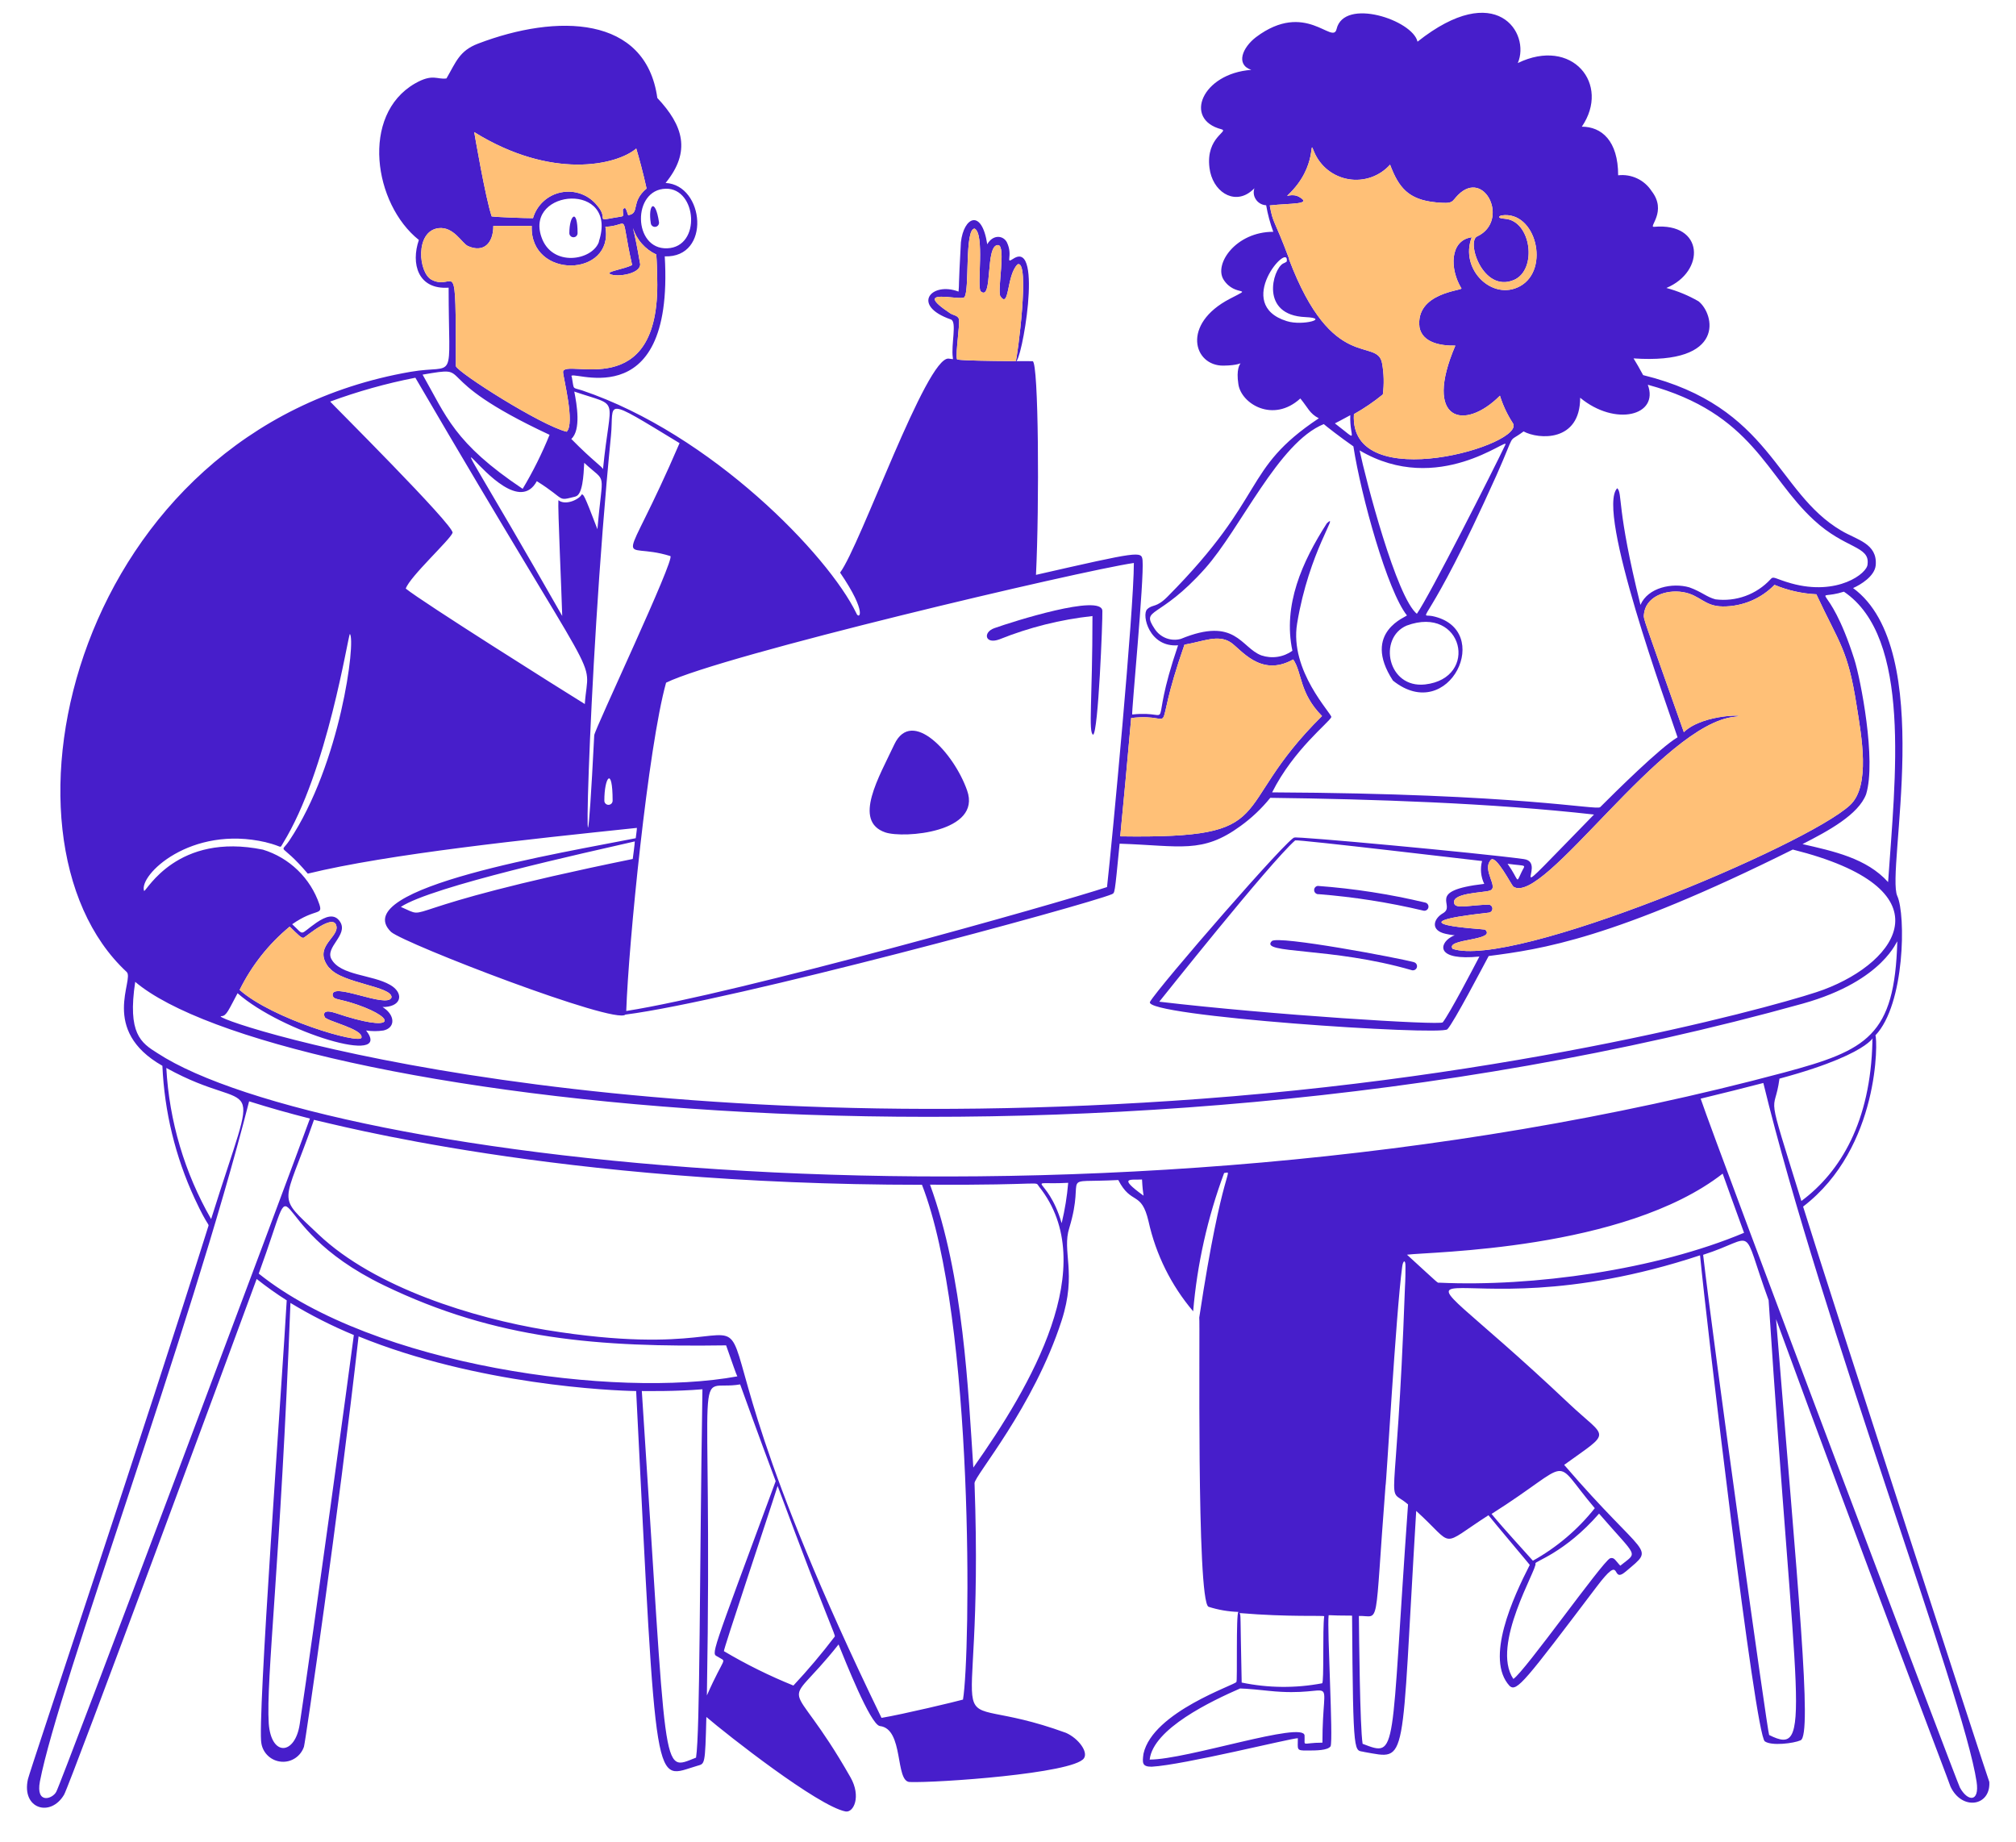 <svg width="58" height="53" viewBox="0 0 58 53" fill="none" xmlns="http://www.w3.org/2000/svg">
<path d="M37.972 7.936C38.468 8.207 39.012 7.788 38.741 7.841C38.519 7.872 38.293 7.837 38.091 7.74C38.189 7.366 38.244 6.983 38.257 6.596C38.162 5.661 37.797 7.823 37.972 7.936ZM39.398 8.358C39.101 8.655 38.732 8.872 39.038 8.839C39.448 8.798 39.725 8.391 39.576 8.177C39.457 8.254 39.535 8.219 39.398 8.358ZM39.053 6.32C38.964 6.427 39.053 6.668 39.074 6.775C39.081 6.804 39.098 6.83 39.122 6.847C39.147 6.864 39.177 6.871 39.207 6.867C39.236 6.863 39.263 6.848 39.282 6.825C39.301 6.801 39.311 6.772 39.309 6.742C39.276 6.475 39.211 6.136 39.053 6.32ZM37.396 6.867C37.297 6.184 37.099 6.478 37.116 6.591C37.14 7.048 37.428 7.099 37.396 6.867ZM38.875 5.848C40.503 6.005 38.822 5.304 38.732 5.824L38.875 5.848ZM28.608 18.07C28.269 18.189 28.337 18.548 28.756 18.391C29.613 18.047 30.512 17.822 31.43 17.722C31.43 20.135 31.308 21.07 31.448 21.136C31.599 21.076 31.724 17.841 31.715 17.571C31.689 17.072 29.14 17.88 28.608 18.07ZM25.732 21.409C25.295 22.345 24.523 23.622 25.471 23.946C26.002 24.124 28.254 23.946 27.823 22.737C27.443 21.656 26.237 20.354 25.732 21.409ZM40.681 27.68C40.28 27.565 36.763 26.902 36.59 27.072C36.216 27.449 38.293 27.235 40.616 27.909C40.631 27.914 40.647 27.915 40.662 27.913C40.678 27.911 40.693 27.907 40.706 27.899C40.72 27.891 40.732 27.881 40.742 27.869C40.752 27.857 40.759 27.843 40.763 27.828C40.767 27.812 40.769 27.797 40.767 27.781C40.765 27.766 40.76 27.751 40.753 27.737C40.745 27.724 40.735 27.711 40.723 27.702C40.71 27.692 40.696 27.685 40.681 27.68ZM41.011 25.966C39.993 25.723 38.957 25.562 37.913 25.485C37.881 25.489 37.852 25.505 37.833 25.53C37.813 25.555 37.805 25.587 37.809 25.619C37.812 25.65 37.829 25.679 37.854 25.698C37.879 25.718 37.911 25.727 37.942 25.723C38.954 25.803 39.958 25.961 40.946 26.195C40.976 26.204 41.009 26.2 41.036 26.185C41.064 26.169 41.084 26.144 41.093 26.113C41.101 26.083 41.098 26.05 41.082 26.023C41.067 25.995 41.041 25.975 41.011 25.966ZM17.865 8.943C17.488 8.985 17.372 8.878 17.34 8.961C17.259 9.511 18.697 8.92 17.865 8.943ZM16.617 6.706C16.617 5.967 16.38 6.187 16.38 6.706C16.38 6.738 16.392 6.768 16.415 6.79C16.437 6.813 16.467 6.825 16.499 6.825C16.53 6.825 16.561 6.813 16.583 6.79C16.605 6.768 16.617 6.738 16.617 6.706ZM18.724 6.427C18.729 6.458 18.746 6.486 18.772 6.504C18.797 6.523 18.829 6.53 18.86 6.525C18.892 6.52 18.919 6.503 18.938 6.477C18.956 6.452 18.964 6.42 18.959 6.389C18.849 5.673 18.638 5.886 18.724 6.427Z" fill="#471ECB"/>
<path d="M51.875 34.71C54.094 33.01 54.02 29.885 53.955 29.784C54.807 28.893 54.831 26.308 54.585 25.776C54.252 25.054 55.737 18.691 53.313 16.917C53.527 16.822 53.934 16.579 53.964 16.261C54.017 15.634 53.426 15.533 52.974 15.265C51.088 14.157 50.969 11.7 47.273 10.791C47.137 10.539 47.107 10.494 46.997 10.31C49.671 10.494 49.326 9.03 48.866 8.667C48.576 8.5 48.265 8.371 47.942 8.284C49.068 7.812 49.035 6.395 47.585 6.525C47.413 6.54 47.972 6.083 47.517 5.497C47.415 5.34 47.271 5.213 47.101 5.133C46.931 5.053 46.741 5.021 46.554 5.043C46.554 4.048 46.076 3.644 45.509 3.644C46.344 2.42 45.23 1.056 43.667 1.814C44.038 0.952 43.049 -0.599 40.782 1.199C40.64 0.575 38.667 -0.076 38.453 0.836C38.343 1.303 37.562 -0.002 36.136 1.068C35.747 1.365 35.542 1.855 35.999 2.01C34.582 2.114 34.038 3.433 35.138 3.718C35.375 3.78 34.686 3.941 34.796 4.826C34.879 5.503 35.479 5.893 35.969 5.521C36.133 5.399 36.085 5.373 36.071 5.5C36.066 5.55 36.072 5.601 36.088 5.649C36.104 5.696 36.13 5.74 36.163 5.778C36.196 5.816 36.237 5.846 36.282 5.868C36.328 5.89 36.377 5.902 36.427 5.904C36.472 6.165 36.541 6.42 36.632 6.668C35.556 6.668 34.918 7.595 35.203 8.046C35.533 8.563 36.112 8.219 35.387 8.593C33.982 9.321 34.336 10.527 35.197 10.518C36.059 10.509 35.494 10.191 35.628 11.053C35.711 11.62 36.632 12.176 37.41 11.463C37.63 11.727 37.675 11.897 37.942 12.033C35.711 13.519 36.489 14.241 33.596 17.158C33.26 17.5 33.162 17.372 33.002 17.529C32.841 17.687 33.061 18.631 33.893 18.563C32.981 21.237 33.893 20.414 32.574 20.554C32.544 20.554 32.921 16.653 32.871 16.115C32.841 15.851 32.788 15.857 29.805 16.537C29.903 14.546 29.882 10.432 29.71 10.39C29.68 10.39 27.532 10.39 27.532 10.334C27.485 10.144 27.624 9.327 27.586 9.172C27.55 9.071 27.431 9.074 27.336 9.012C26.183 8.245 27.633 8.664 27.743 8.551C27.904 8.373 27.743 6.576 28.04 6.576C28.337 6.733 28.1 8.236 28.213 8.379C28.578 8.7 28.328 7.004 28.724 7.051C28.941 7.093 28.694 8.317 28.777 8.519C29.047 8.905 28.952 7.925 29.273 7.607C29.648 7.425 29.264 10.329 29.223 10.389C29.374 10.508 30.031 6.876 29.157 7.44C28.902 7.607 29.157 7.369 28.97 6.974C28.866 6.769 28.569 6.736 28.403 7.027C28.245 5.988 27.725 6.24 27.645 6.971C27.568 8.349 27.601 8.141 27.577 8.388C26.79 8.091 26.201 8.789 27.357 9.19C27.538 9.253 27.357 9.912 27.413 10.289C27.413 10.352 27.446 10.331 27.292 10.316C26.656 10.251 24.755 15.69 24.169 16.472C24.98 17.66 24.71 17.835 24.636 17.639C23.831 15.976 20.477 12.491 16.748 11.231C16.451 11.136 16.522 11.231 16.451 10.845C16.234 10.527 19.404 12.158 19.125 7.375C20.465 7.42 20.269 5.322 19.149 5.263C19.888 4.357 19.657 3.611 18.911 2.818C18.581 0.441 16.026 0.388 13.754 1.255C13.216 1.46 13.121 1.781 12.845 2.256C12.577 2.298 12.455 2.105 11.938 2.402C10.367 3.308 10.75 5.869 12.051 6.903C11.817 7.583 12.022 8.338 12.907 8.275C12.907 11.121 13.165 10.462 11.811 10.696C2.155 12.369 -0.542 24.074 3.644 27.96C3.876 28.177 2.86 29.63 4.672 30.66C4.73 31.98 5.045 33.276 5.599 34.475C6.012 35.366 6.026 35.173 5.985 35.304C4.22 40.919 0.857 50.942 0.804 51.18C0.611 52.038 1.454 52.288 1.843 51.629C2.016 51.331 6.772 38.468 7.384 36.792C7.661 37.012 7.95 37.218 8.249 37.407C8.121 39.692 7.39 49.587 7.521 50.158C7.545 50.297 7.615 50.423 7.72 50.518C7.824 50.612 7.957 50.669 8.098 50.679C8.239 50.69 8.379 50.653 8.496 50.574C8.613 50.496 8.7 50.381 8.745 50.247C8.789 50.099 9.74 43.56 10.316 38.444C13.733 39.837 17.604 40.007 18.302 40.016C18.896 51.872 18.807 51.159 20.061 50.797C20.28 50.731 20.286 50.797 20.322 49.392C20.916 49.902 23.531 51.955 24.324 52.11C24.561 52.154 24.781 51.679 24.469 51.129C22.657 47.942 22.458 49.412 24.125 47.306C24.312 47.761 25.037 49.608 25.313 49.653C26.011 49.73 25.744 51.248 26.172 51.263C26.932 51.293 30.875 51.02 31.183 50.583C31.314 50.401 31.032 50.012 30.669 49.849C26.736 48.414 28.337 51.088 28.037 42.666C28.037 42.452 29.734 40.488 30.542 37.992C30.99 36.605 30.542 36.005 30.765 35.319C31.255 33.7 30.387 34.038 32.173 33.946C32.553 34.683 32.835 34.243 33.043 35.134C33.254 36.089 33.694 36.977 34.327 37.722C34.442 36.362 34.742 35.024 35.218 33.744C35.515 33.717 35.179 33.429 34.502 37.903C34.529 37.933 34.416 46.055 34.769 46.222C35.047 46.311 35.336 46.361 35.628 46.37C35.556 46.427 35.604 48.384 35.571 48.384C35.571 48.459 33.165 49.24 32.898 50.449C32.862 50.714 32.856 50.823 33.132 50.823C34.05 50.773 37.137 50.003 37.339 50.003C37.339 50.333 37.288 50.36 37.6 50.357C37.865 50.357 38.195 50.357 38.281 50.235C38.361 50.036 38.177 46.848 38.224 46.477C38.224 46.447 38.174 46.477 38.899 46.477C38.928 50.716 38.961 50.315 39.258 50.401C40.527 50.618 40.295 50.898 40.744 43.465C41.89 44.504 41.379 44.516 42.823 43.589C43.019 43.836 44.011 45.01 44.011 45.018C43.536 45.945 42.71 47.728 43.435 48.503C43.64 48.678 43.881 48.358 45.922 45.663C46.724 44.599 46.305 45.61 46.783 45.2C47.648 44.46 47.377 44.903 45.001 42.14C46.394 41.133 46.243 41.418 45.14 40.378C39.133 34.695 41.302 38.628 48.91 36.112C49.095 38.025 50.491 49.888 50.773 50.093C50.966 50.232 51.605 50.152 51.804 50.063C52.146 49.908 51.721 45.654 51.097 37.948C53.607 44.804 56.115 51.364 56.115 51.394C56.447 52.098 57.276 51.958 57.232 51.26C57.223 51.272 52.728 37.461 51.875 34.71ZM46.617 45.042C46.477 44.897 46.445 44.787 46.32 44.828C46.085 44.947 43.86 48.096 43.539 48.298C42.88 47.324 44.243 45.114 44.175 44.977C44.133 44.92 45.013 44.68 46.005 43.542C47.14 44.855 47.122 44.626 46.614 45.042H46.617ZM45.883 43.384C45.394 44.001 44.788 44.514 44.101 44.897C43.209 43.91 43.088 43.765 42.912 43.551C45.357 42.003 44.591 41.869 45.88 43.384H45.883ZM53.869 29.965C53.818 32.25 52.96 33.708 51.825 34.549C50.758 31.112 51.044 32.155 51.195 31.029C54.166 30.23 53.872 29.635 53.866 29.965H53.869ZM54.323 25.378C53.702 24.686 52.746 24.487 51.858 24.282C52.597 23.905 53.468 23.435 53.688 22.847C53.985 21.873 53.53 19.529 53.346 18.958C52.582 16.567 52.083 17.327 53.049 17.021C55.004 18.34 54.525 22.39 54.32 25.378H54.323ZM42.704 25.426C40.975 25.625 41.911 26.038 41.516 26.27C41.237 26.43 41.142 26.766 41.593 26.864C41.926 26.938 41.89 26.864 41.736 26.962C41.403 27.161 41.317 27.642 42.562 27.517C42.419 27.791 41.703 29.166 41.507 29.41C41.436 29.499 36.567 29.196 33.352 28.816C33.379 28.786 36.504 24.849 37.262 24.175C37.333 24.142 42.609 24.769 42.639 24.769C42.58 24.988 42.602 25.221 42.701 25.426H42.704ZM41.792 27.294C41.569 26.997 43.067 27.066 42.728 26.742C42.698 26.724 39.84 26.584 42.847 26.252C42.874 26.245 42.898 26.23 42.915 26.207C42.931 26.184 42.939 26.156 42.937 26.128C42.934 26.1 42.922 26.074 42.901 26.055C42.881 26.035 42.854 26.024 42.826 26.023C42.291 26.038 41.959 26.136 41.852 26.023C41.676 25.681 42.684 25.684 42.853 25.622C43.15 25.542 42.612 25.028 42.897 24.731C43.046 24.597 43.477 25.45 43.539 25.506C44.404 26.079 47.823 20.815 49.912 20.619C50.428 20.568 49.02 20.506 48.444 21.062C47.256 17.699 47.285 17.817 47.294 17.687C47.333 17.17 47.915 16.95 48.417 17.033C48.919 17.116 49.026 17.443 49.567 17.446C49.844 17.448 50.118 17.393 50.373 17.287C50.628 17.18 50.859 17.023 51.052 16.825C51.435 16.985 51.842 17.076 52.256 17.096C52.927 18.533 53.162 18.673 53.417 20.31C53.551 21.163 53.824 22.606 53.224 23.162C51.962 24.332 43.501 27.88 41.789 27.294H41.792ZM43.376 24.849C43.97 24.927 43.881 24.849 43.765 25.108C43.608 25.438 43.717 25.334 43.373 24.849H43.376ZM37.021 9.238C35.467 8.756 37.092 6.932 37.021 7.512C37.021 7.541 36.935 7.568 36.911 7.583C36.614 7.752 36.24 9.068 37.559 9.122C38.272 9.154 37.482 9.383 37.021 9.238ZM37.092 7.455C36.647 6.267 36.629 6.454 36.531 5.91C37.125 5.842 37.767 5.89 37.381 5.667C37.17 5.545 36.962 5.688 37.057 5.607C37.948 4.761 37.63 3.911 37.808 4.371C37.894 4.575 38.03 4.754 38.203 4.891C38.377 5.028 38.582 5.119 38.8 5.155C39.017 5.192 39.241 5.172 39.45 5.099C39.658 5.026 39.845 4.901 39.992 4.737C40.242 5.399 40.521 5.744 41.308 5.821C41.834 5.872 41.751 5.806 41.95 5.607C42.713 4.844 43.435 6.35 42.508 6.796C42.17 6.914 42.654 8.441 43.56 8.052C44.237 7.755 44.053 6.35 43.298 6.294C43.019 6.273 43.162 6.201 43.206 6.196C44.187 6.056 44.603 7.749 43.735 8.231C42.939 8.673 41.985 7.749 42.342 6.825C41.703 6.912 41.706 7.746 42.045 8.296C42.086 8.361 40.711 8.415 40.839 9.419C40.925 9.853 41.433 9.951 41.87 9.942C40.94 12.111 42.125 12.414 43.153 11.383C43.238 11.656 43.36 11.917 43.515 12.158C44 12.773 38.801 14.309 38.952 11.914C39.245 11.749 39.523 11.56 39.784 11.347C39.823 11.051 39.816 10.75 39.763 10.456C39.63 9.68 38.337 10.777 37.081 7.449L37.092 7.455ZM40.773 17.666C40.179 17.208 39.288 13.78 39.116 12.957C41.382 14.294 43.426 12.538 43.31 12.791C42.963 13.522 41.124 17.146 40.761 17.66L40.773 17.666ZM41.002 19.689C39.918 19.811 39.638 18.352 40.47 17.996C42.092 17.396 42.568 19.508 41.002 19.689ZM38.4 12.182C38.4 12.182 38.667 12.045 38.848 11.944C38.819 12.618 39.136 12.74 38.4 12.176V12.182ZM33.218 18.088C32.814 17.476 33.343 17.841 34.665 16.359C35.696 15.206 36.775 12.731 38.085 12.2C38.159 12.265 38.557 12.577 38.937 12.841C39.16 14.282 39.918 17 40.476 17.702C40.503 17.734 39.154 18.168 40.075 19.579C41.691 20.874 43.016 18.094 41.204 17.722C40.779 17.639 41.014 18.215 43.052 13.676C43.646 12.339 43.334 12.785 43.833 12.411C44.264 12.645 45.461 12.725 45.461 11.442C46.471 12.277 47.74 11.959 47.407 11.068C50.437 11.891 50.803 13.694 52.19 14.965C53.081 15.791 53.8 15.702 53.729 16.231C53.729 16.489 52.868 17.155 51.531 16.781C51.073 16.653 51.023 16.558 50.937 16.665C50.738 16.88 50.49 17.045 50.215 17.145C49.939 17.245 49.644 17.278 49.353 17.241C49.101 17.176 48.958 17.024 48.601 16.896C48.117 16.757 47.413 16.896 47.196 17.401C46.495 14.579 46.688 14.205 46.528 14.044C45.904 14.68 47.98 20.349 48.263 21.21C47.758 21.507 46.451 22.805 46.038 23.218C45.934 23.322 43.774 22.829 36.599 22.794C37.217 21.561 38.248 20.776 38.302 20.628C38.319 20.53 37.092 19.297 37.318 17.936C37.66 15.857 38.551 14.71 38.174 15.052C37.461 16.163 36.905 17.407 37.182 18.721C37.054 18.812 36.907 18.872 36.752 18.895C36.597 18.918 36.439 18.904 36.29 18.854C35.696 18.631 35.553 17.728 33.973 18.379C33.833 18.418 33.684 18.41 33.548 18.358C33.412 18.305 33.297 18.211 33.218 18.088ZM34.077 18.545C34.618 18.453 35.034 18.248 35.393 18.471C35.69 18.655 36.255 19.505 37.205 18.97C37.467 19.353 37.375 19.933 38.034 20.598C35.257 23.343 36.944 24.128 32.229 24.059C32.3 23.331 32.464 21.59 32.544 20.655C34 20.482 33.058 21.454 34.077 18.545ZM32.621 16.195C32.621 17.556 32 24.166 31.849 25.518C30.444 25.987 21.216 28.581 18.017 29.083C18.082 27.161 18.646 21.492 19.163 19.639C20.756 18.854 31.079 16.421 32.621 16.195ZM11.528 26.091C12.42 25.497 16.894 24.52 18.263 24.205C18.263 24.276 18.213 24.639 18.204 24.71C11.035 26.174 12.47 26.498 11.537 26.091H11.528ZM19.55 12.749C17.856 16.686 17.767 15.524 19.285 15.996C19.443 16.047 17.105 20.987 17.096 21.151C16.736 28.251 16.876 19.63 17.577 12.535C17.675 11.558 17.283 11.371 19.553 12.749H19.55ZM17.625 23.034C17.625 23.066 17.612 23.096 17.59 23.118C17.567 23.14 17.537 23.153 17.506 23.153C17.474 23.153 17.444 23.14 17.422 23.118C17.399 23.096 17.387 23.066 17.387 23.034C17.384 22.363 17.625 22.012 17.625 23.034ZM16.522 11.264C17.88 11.73 17.559 11.326 17.348 13.501C17.348 13.438 17.072 13.275 16.436 12.627C16.721 12.369 16.597 11.641 16.522 11.264ZM16.558 14.282C16.76 14.232 16.79 13.688 16.808 13.314C17.479 13.938 17.336 13.474 17.188 15.224C16.79 14.181 16.793 14.243 16.739 14.22C16.665 14.368 16.27 14.553 16.065 14.389C16.044 14.6 16.157 17.033 16.175 17.719C11.318 9.196 14.508 15.566 15.444 13.842C16.308 14.383 16.003 14.422 16.564 14.282H16.558ZM19.157 5.429C20.049 5.411 20.185 7.105 19.196 7.143C18.207 7.182 18.183 5.447 19.157 5.429ZM18.305 4.273C18.376 4.508 18.507 4.986 18.602 5.423C18.13 5.818 18.424 6.136 18.073 6.19C18.008 6.023 18.008 5.928 17.919 6.023C17.919 6.27 17.999 6.201 17.666 6.264C17.105 6.365 17.524 6.305 17.182 5.913C17.061 5.761 16.901 5.645 16.718 5.578C16.536 5.511 16.338 5.495 16.148 5.533C15.957 5.57 15.78 5.659 15.637 5.79C15.493 5.921 15.389 6.089 15.334 6.276C15.076 6.276 14.276 6.246 14.146 6.225C13.967 5.699 13.647 3.825 13.644 3.801C15.869 5.18 17.738 4.755 18.305 4.273ZM17.235 6.947C17.051 7.5 15.872 7.699 15.575 6.813C15.102 5.429 17.803 5.218 17.229 6.947H17.235ZM12.42 8.049C12.034 7.85 11.935 6.653 12.613 6.564C13.053 6.51 13.287 6.998 13.462 7.078C13.914 7.28 14.193 6.998 14.193 6.499H15.298C15.236 8.043 17.675 7.984 17.417 6.525C18.159 6.493 17.824 6.017 18.186 7.625C17.948 7.74 17.544 7.794 17.526 7.859C17.61 7.99 18.418 7.916 18.418 7.601C18.326 7.063 18.257 6.739 18.21 6.561C18.263 6.727 18.35 6.881 18.466 7.011C18.581 7.142 18.723 7.248 18.881 7.321C18.898 7.544 18.902 7.712 18.907 7.999C18.908 8.008 18.908 8.017 18.908 8.026C19 11.656 16.234 10.277 16.199 10.699C16.199 10.848 16.552 12.185 16.302 12.419C15.566 12.241 13.189 10.729 13.115 10.533C13.112 7.119 13.106 8.4 12.42 8.049ZM15.812 12.506C15.594 13.044 15.335 13.564 15.037 14.062C13.061 12.74 12.836 11.965 12.158 10.777C13.754 10.503 12.155 10.803 15.812 12.509V12.506ZM11.95 10.866C17.5 20.372 16.932 18.712 16.825 20.253C16.095 19.802 12.158 17.324 11.674 16.932C11.79 16.587 12.954 15.524 13.02 15.328C13.085 15.132 9.487 11.555 9.499 11.552C10.292 11.26 11.107 11.031 11.935 10.869L11.95 10.866ZM7.663 24.234C8.148 24.35 8.035 24.43 8.139 24.261C9.425 22.182 10.01 18.284 10.067 18.236C10.239 18.447 9.799 21.968 8.326 24.178C8.047 24.597 8.044 24.178 8.855 25.132C11.175 24.564 15.188 24.145 18.323 23.816C18.323 23.893 18.299 24.018 18.29 24.113C16.255 24.52 9.945 25.539 11.252 26.81C11.662 27.158 17.699 29.484 17.993 29.187C21.056 28.795 31.243 26.035 31.991 25.723C32.072 25.669 32.063 25.794 32.211 24.27C33.97 24.329 34.588 24.567 35.69 23.762C36.01 23.531 36.298 23.258 36.546 22.951C39.472 22.987 42.942 23.102 45.859 23.432C42.93 26.43 44.612 24.817 43.839 24.713C42.541 24.535 37.211 24.044 37.244 24.095C37.161 23.979 33.311 28.411 33.085 28.821C32.859 29.231 41.457 29.802 41.641 29.609C41.825 29.416 42.672 27.791 42.829 27.502C44.338 27.306 46.394 27.021 51.578 24.439C56.064 25.562 54.647 27.651 52.469 28.468C51.709 28.765 44.41 30.874 34.573 31.608C16.588 32.948 5.789 29.231 6.371 29.231C6.517 29.231 6.582 29.041 6.835 28.572C8.106 29.692 11.332 30.678 10.533 29.644C10.699 29.669 10.867 29.669 11.032 29.644C11.347 29.573 11.368 29.273 11.116 29.05C10.988 28.94 10.97 28.976 11.083 28.967C11.576 28.931 11.606 28.548 11.222 28.331C10.706 28.034 9.796 28.067 9.535 27.591C9.345 27.247 10.022 26.899 9.788 26.522C9.624 26.261 9.363 26.367 9.107 26.54C8.59 26.899 8.777 26.929 8.406 26.587C9.083 26.115 9.297 26.347 9.187 26.011C9.06 25.64 8.847 25.304 8.565 25.032C8.283 24.759 7.94 24.557 7.565 24.442C5.097 23.937 4.223 25.631 4.146 25.631C3.98 25.182 5.483 23.724 7.649 24.229L7.663 24.234ZM9.482 27.847C9.835 28.29 11.291 28.373 11.264 28.694C11.139 29.032 9.496 28.206 9.571 28.643C9.618 28.774 9.713 28.706 10.296 28.908C11.439 29.309 11.377 29.724 9.654 29.142C9.336 29.035 9.291 29.142 9.342 29.258C9.392 29.374 10.459 29.603 10.399 29.852C10.337 30.045 7.842 29.317 6.894 28.477C7.24 27.775 7.731 27.154 8.335 26.656C8.575 26.89 8.676 26.997 8.736 26.977C8.795 26.956 9.651 26.207 9.684 26.679C9.689 27 9.003 27.265 9.467 27.841L9.482 27.847ZM4.799 30.729C7.417 32.175 7.509 30.494 6.074 35.069C5.311 33.741 4.869 32.252 4.785 30.723L4.799 30.729ZM1.618 51.545C1.511 51.753 1.024 51.911 1.148 51.248C1.692 48.438 5.435 38.474 7.167 31.682C7.821 31.887 8.261 32.009 8.917 32.178C8.427 33.542 1.74 51.358 1.618 51.545ZM8.623 49.599C8.489 50.491 7.803 50.541 7.732 49.582C7.649 48.307 8.07 44.971 8.356 37.481C8.94 37.835 9.549 38.143 10.18 38.405C10.064 39.311 9.015 46.994 8.623 49.599ZM20.025 50.562C19.003 50.954 19.211 51.334 18.465 40.016C18.605 40.016 19.455 40.03 20.209 39.965C20.123 45.399 20.141 49.813 20.025 50.562ZM7.444 36.638C8.748 33.073 7.351 35.185 11.035 36.97C14.303 38.554 17.25 38.753 20.89 38.702C21.062 39.19 21.187 39.555 21.213 39.594C17.726 40.235 10.759 39.297 7.444 36.638ZM20.337 48.773C20.512 38.497 19.897 40.066 21.294 39.825C21.849 41.361 22.122 42.089 22.316 42.609C20.396 47.805 20.462 47.547 20.652 47.66C20.922 47.838 20.86 47.588 20.337 48.773ZM24.015 47.08C23.643 47.569 23.246 48.039 22.826 48.488C22.136 48.209 21.468 47.879 20.827 47.499C20.8 47.481 22.099 43.616 22.372 42.746C23.849 46.724 24.047 47.039 24.015 47.08ZM27.705 48.892C27.556 48.937 25.958 49.32 25.361 49.418C17.963 34.175 24.698 39.718 15.714 38.26C13.635 37.918 10.786 37.048 9.164 35.512C7.916 34.323 8.148 34.769 9.033 32.214C9.508 32.309 16.02 34.083 26.525 34.083C28.043 37.977 27.922 47.615 27.705 48.892ZM28.002 42.214C27.856 40.03 27.725 36.727 26.757 34.08C30.159 34.098 29.755 33.961 29.894 34.136C31.703 36.403 29.645 39.891 28.005 42.214H28.002ZM30.542 35.182C30.123 33.753 29.401 34.098 30.732 34.026C30.699 34.416 30.636 34.802 30.545 35.182H30.542ZM32.886 34.386C32.143 33.848 32.538 33.949 32.856 33.931C32.88 34.407 32.921 34.41 32.889 34.386H32.886ZM38.043 50.131C37.428 50.131 37.547 50.274 37.532 49.926C37.511 49.495 34.154 50.618 33.076 50.618C33.177 49.727 34.858 48.931 35.678 48.572C35.678 48.572 35.865 48.572 36.498 48.64C38.548 48.857 38.046 47.948 38.046 50.131H38.043ZM35.666 46.403C37.063 46.522 38.1 46.465 38.097 46.495C38.046 46.866 38.097 48.411 38.037 48.423C37.272 48.568 36.486 48.561 35.723 48.402C35.678 46.293 35.702 46.528 35.666 46.403ZM4.529 30.295C4.054 29.998 3.665 29.733 3.89 28.245C7.818 31.572 30.925 34.701 51.861 28.872C54.237 28.209 54.588 26.991 54.585 27.089C54.508 29.796 53.717 30.212 51.335 30.851C31.472 36.165 9.268 33.391 4.529 30.295ZM39.202 50.164C39.124 49.668 39.101 47.068 39.095 46.486C39.719 46.468 39.532 46.985 39.861 42.743C39.882 42.761 40.158 37.793 40.34 36.445C40.363 36.257 40.441 36.213 40.435 36.445C40.435 36.593 40.435 36.789 40.42 37.039C40.173 43.94 39.826 42.683 40.509 43.278C39.992 50.532 40.23 50.556 39.202 50.164ZM41.412 36.899C41.341 36.899 41.462 36.991 40.479 36.094C41.118 36.008 46.718 35.975 49.561 33.762C49.802 34.436 49.745 34.279 50.176 35.464C47.642 36.531 44.083 37.024 41.412 36.899ZM50.898 49.911C50.853 49.858 49.291 38.649 48.999 36.097C50.586 35.592 50.063 35.158 50.883 37.404C51.658 49.305 52.172 50.55 50.898 49.911ZM56.385 51.42C56.311 51.29 49.398 33.001 48.928 31.605C49.522 31.462 50.28 31.272 50.731 31.154C52.389 37.986 56.492 48.762 56.866 51.254C56.958 51.86 56.605 51.828 56.385 51.42Z" fill="#471ECB"/>
<path d="M12.42 8.049C12.034 7.85 11.935 6.653 12.613 6.564C13.053 6.51 13.287 6.998 13.462 7.078C13.914 7.28 14.193 6.998 14.193 6.499H15.298C15.236 8.043 17.675 7.984 17.417 6.525C18.159 6.493 17.824 6.017 18.186 7.625C17.948 7.74 17.544 7.794 17.526 7.859C17.61 7.99 18.418 7.916 18.418 7.601C18.326 7.063 18.257 6.739 18.21 6.561C18.263 6.727 18.35 6.881 18.466 7.011C18.581 7.142 18.723 7.248 18.881 7.321C18.898 7.544 18.902 7.712 18.907 7.999L18.908 8.026C19 11.656 16.234 10.277 16.199 10.699C16.199 10.848 16.552 12.185 16.302 12.419C15.566 12.241 13.189 10.729 13.115 10.533C13.112 7.119 13.106 8.4 12.42 8.049Z" fill="#FFC077"/>
<path d="M18.305 4.273C18.376 4.508 18.507 4.986 18.602 5.423C18.13 5.818 18.424 6.136 18.073 6.19C18.008 6.023 18.008 5.928 17.919 6.023C17.919 6.27 17.999 6.201 17.666 6.264C17.105 6.365 17.524 6.305 17.182 5.913C17.061 5.761 16.901 5.645 16.718 5.578C16.536 5.511 16.338 5.495 16.148 5.533C15.957 5.57 15.78 5.659 15.637 5.79C15.493 5.921 15.389 6.089 15.334 6.276C15.076 6.276 14.276 6.246 14.146 6.225C13.967 5.699 13.647 3.825 13.644 3.801C15.869 5.18 17.738 4.755 18.305 4.273Z" fill="#FFC077"/>
<path d="M37.092 7.455C36.647 6.267 36.629 6.454 36.531 5.91C37.125 5.842 37.767 5.89 37.381 5.667C37.17 5.545 36.962 5.688 37.057 5.607C37.948 4.761 37.63 3.911 37.808 4.371C37.894 4.575 38.03 4.754 38.203 4.891C38.377 5.028 38.582 5.119 38.8 5.155C39.017 5.192 39.241 5.172 39.45 5.099C39.658 5.026 39.845 4.901 39.992 4.737C40.242 5.399 40.521 5.744 41.308 5.821C41.834 5.872 41.751 5.806 41.95 5.607C42.713 4.844 43.435 6.35 42.508 6.796C42.17 6.914 42.654 8.441 43.56 8.052C44.237 7.755 44.053 6.35 43.298 6.294C43.019 6.273 43.162 6.201 43.206 6.196C44.187 6.056 44.603 7.749 43.735 8.231C42.939 8.673 41.985 7.749 42.342 6.825C41.703 6.912 41.706 7.746 42.045 8.296C42.086 8.361 40.711 8.415 40.839 9.419C40.925 9.853 41.433 9.951 41.87 9.942C40.94 12.111 42.125 12.414 43.153 11.383C43.238 11.656 43.36 11.917 43.515 12.158C44 12.773 38.801 14.309 38.952 11.914C39.245 11.749 39.523 11.56 39.784 11.347C39.823 11.051 39.816 10.75 39.763 10.456C39.63 9.68 38.337 10.777 37.081 7.449L37.092 7.455Z" fill="#FFC077"/>
<path d="M41.792 27.294C41.569 26.997 43.067 27.066 42.728 26.742C42.698 26.724 39.84 26.584 42.847 26.252C42.874 26.245 42.898 26.23 42.915 26.207C42.931 26.184 42.939 26.156 42.937 26.128C42.934 26.1 42.922 26.074 42.901 26.055C42.881 26.035 42.854 26.024 42.826 26.023C42.291 26.038 41.959 26.136 41.852 26.023C41.676 25.681 42.684 25.684 42.853 25.622C43.15 25.542 42.612 25.028 42.897 24.731C43.046 24.597 43.477 25.45 43.539 25.506C44.404 26.079 47.823 20.815 49.912 20.619C50.428 20.568 49.02 20.506 48.444 21.062C47.256 17.699 47.285 17.817 47.294 17.687C47.333 17.17 47.915 16.95 48.417 17.033C48.919 17.116 49.026 17.443 49.567 17.446C49.844 17.448 50.118 17.393 50.373 17.287C50.628 17.18 50.859 17.023 51.052 16.825C51.435 16.985 51.842 17.076 52.256 17.096C52.927 18.533 53.162 18.673 53.417 20.31C53.551 21.163 53.824 22.606 53.224 23.162C51.962 24.332 43.501 27.88 41.789 27.294H41.792Z" fill="#FFC077"/>
<path d="M34.077 18.545C34.618 18.453 35.034 18.248 35.393 18.471C35.69 18.655 36.255 19.505 37.205 18.97C37.467 19.353 37.375 19.933 38.034 20.598C35.257 23.343 36.944 24.128 32.229 24.059C32.3 23.331 32.464 21.59 32.544 20.655C34 20.482 33.058 21.454 34.077 18.545Z" fill="#FFC077"/>
<path d="M9.482 27.847C9.835 28.29 11.291 28.373 11.264 28.694C11.139 29.032 9.496 28.206 9.571 28.643C9.618 28.774 9.713 28.706 10.296 28.908C11.439 29.309 11.377 29.724 9.654 29.142C9.336 29.035 9.291 29.142 9.342 29.258C9.392 29.374 10.459 29.603 10.399 29.852C10.337 30.045 7.842 29.317 6.894 28.477C7.24 27.775 7.731 27.154 8.335 26.656C8.575 26.89 8.676 26.997 8.736 26.977C8.795 26.956 9.651 26.207 9.684 26.679C9.689 27 9.003 27.265 9.467 27.841L9.482 27.847Z" fill="#FFC077"/>
<path d="M27.532 10.334C27.532 10.373 28.581 10.385 29.223 10.389C29.264 10.329 29.648 7.425 29.273 7.607C28.952 7.925 29.047 8.905 28.777 8.519C28.694 8.317 28.941 7.093 28.724 7.051C28.328 7.004 28.578 8.7 28.213 8.379C28.1 8.236 28.337 6.733 28.04 6.576C27.743 6.576 27.904 8.373 27.743 8.551C27.633 8.664 26.183 8.245 27.336 9.012C27.431 9.074 27.55 9.071 27.586 9.172C27.624 9.327 27.485 10.144 27.532 10.334Z" fill="#FFC077"/>
</svg>
